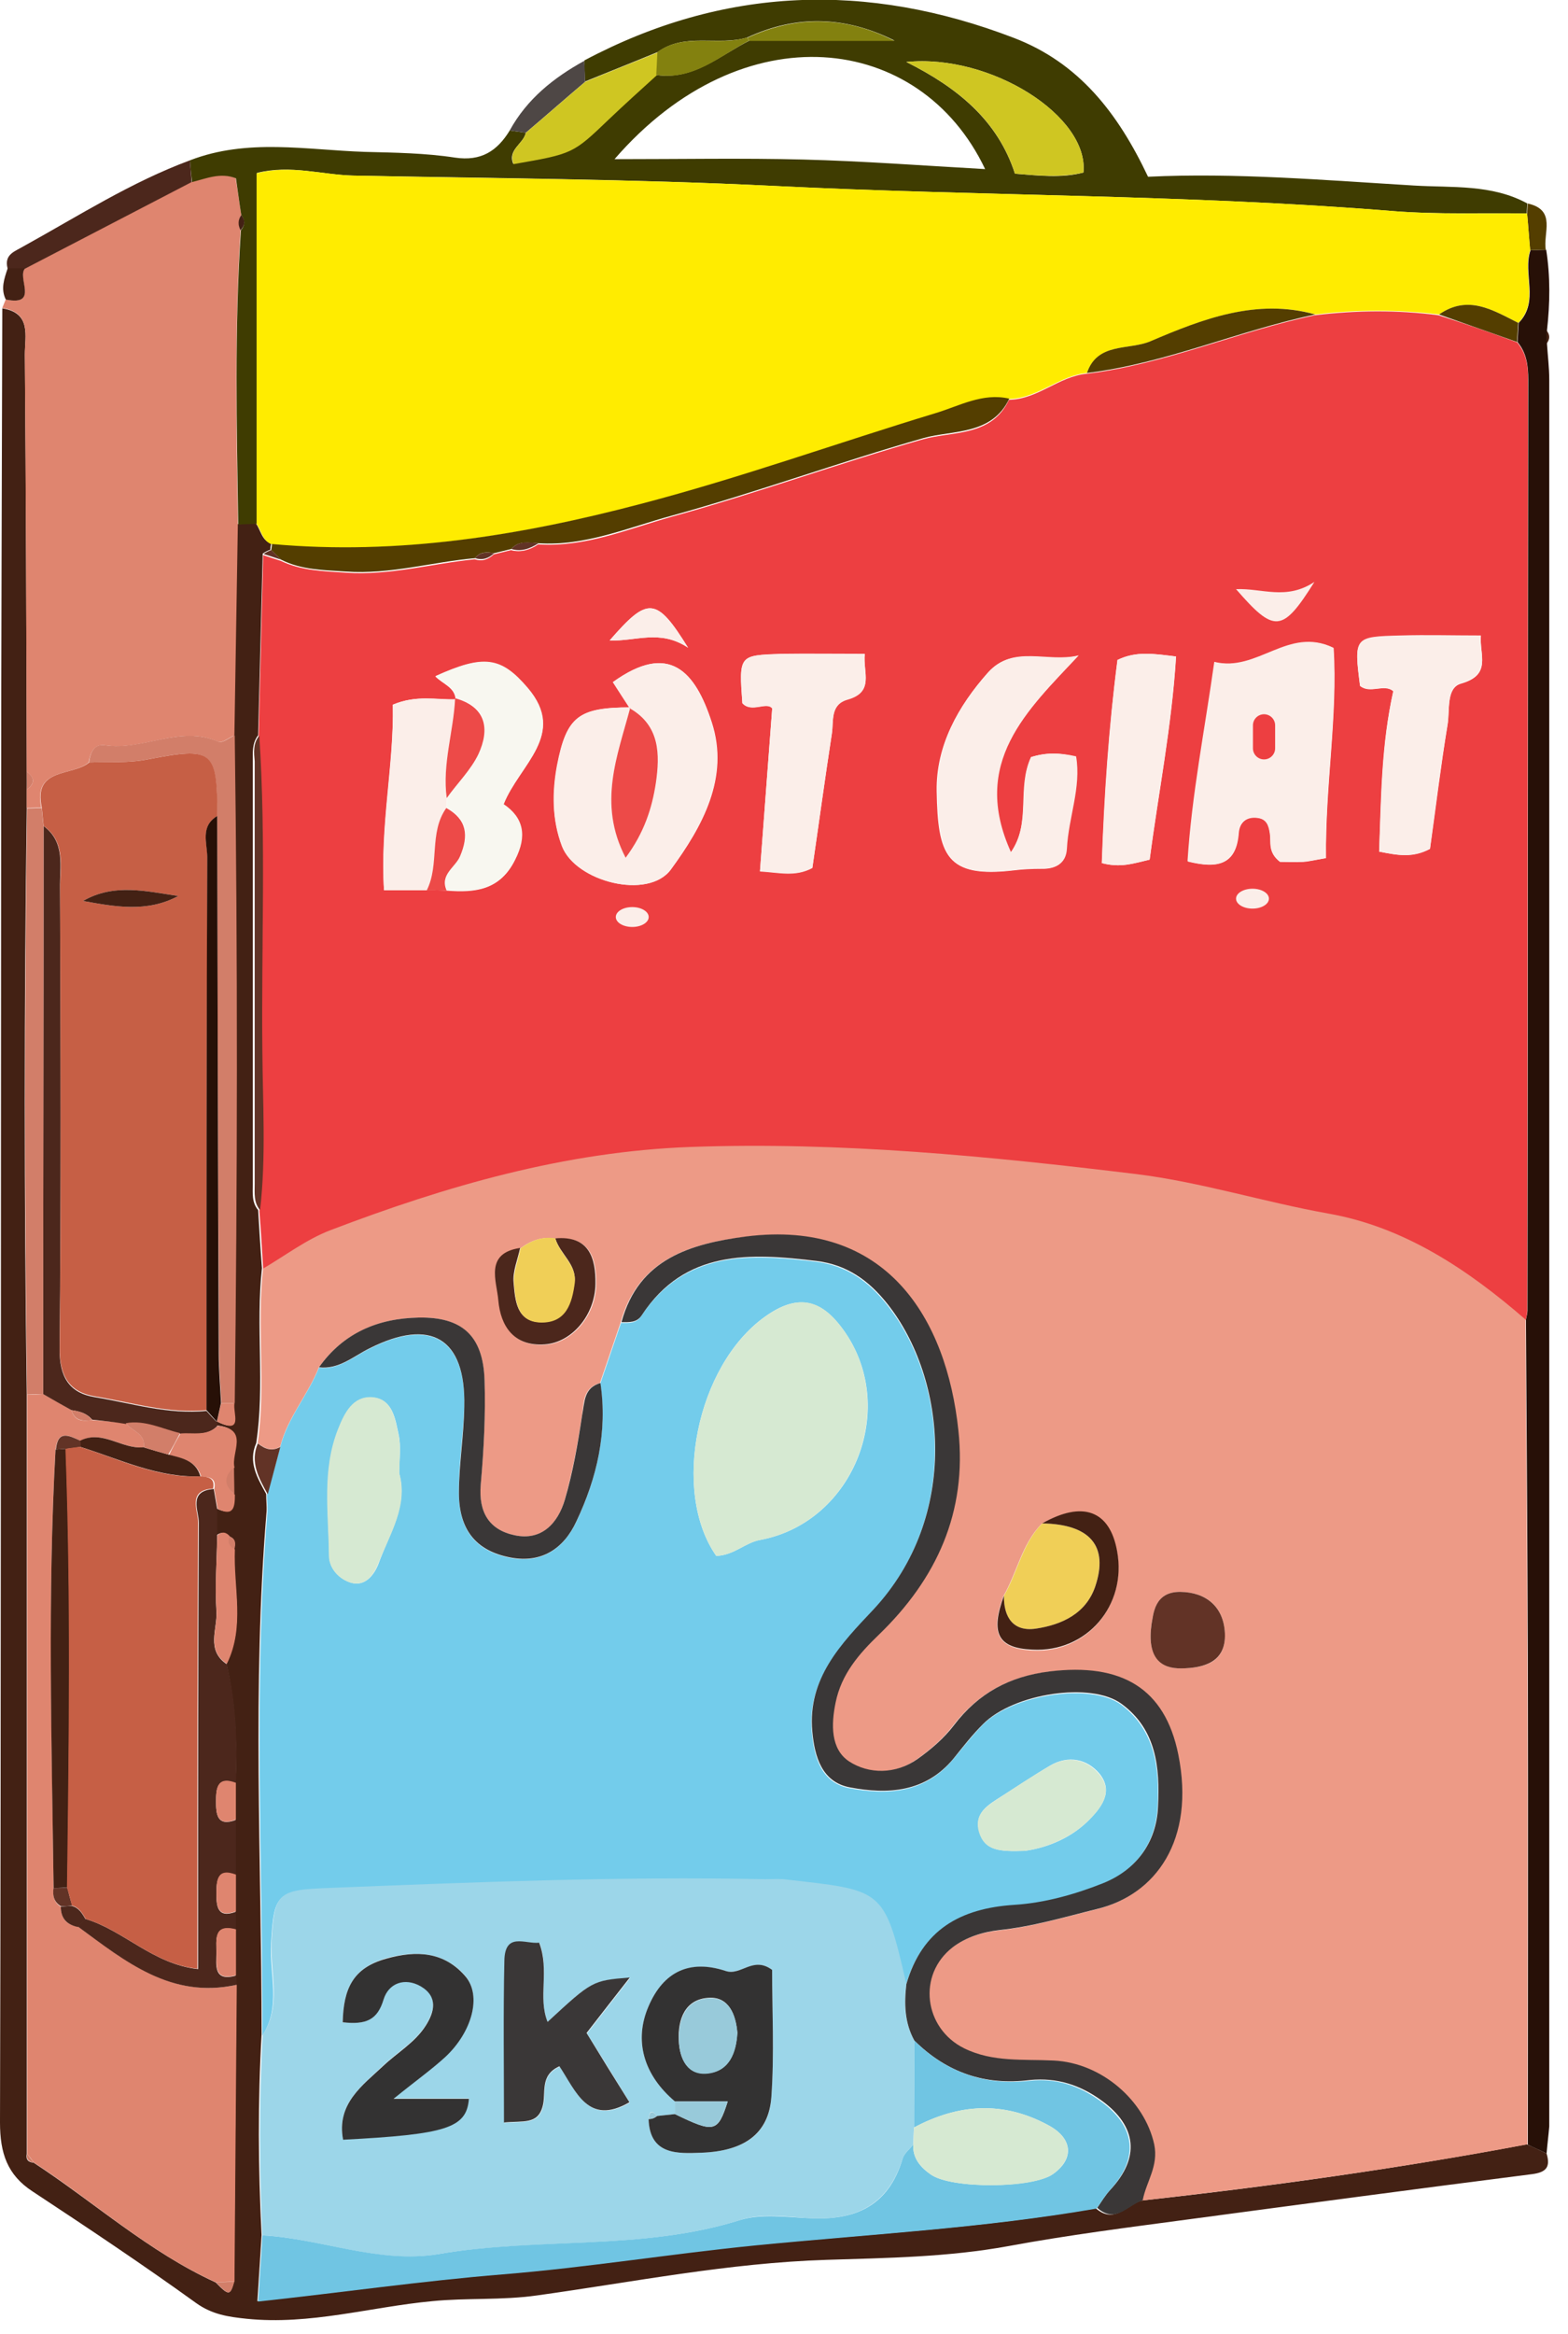 <svg width="41" height="61" viewBox="0 0 41 61" fill="none" xmlns="http://www.w3.org/2000/svg">
<g clip-path="url(#clip0)">
<path d="M40.44 56.29C40.54 56.63 40.45 56.78 40.06 56.83C37.07 57.21 34.08 57.61 31.09 58.01C29.52 58.22 27.94 58.42 26.37 58.71C24.79 59 23.19 59.02 21.61 59.07C19.05 59.15 16.56 59.65 14.04 60C13.12 60.13 12.21 60.06 11.3 60.15C9.69 60.3 8.11 60.78 6.45 60.61C5.97 60.56 5.55 60.5 5.13 60.2C3.73 59.19 2.29 58.23 0.85 57.28C0.19 56.85 0 56.28 0 55.48C0.03 44.06 0.02 32.63 0.03 21.2C0.03 16.82 0.05 12.44 0.06 8.06C0.83 8.18 0.65 8.79 0.65 9.27C0.68 12.91 0.69 16.54 0.7 20.18C0.7 20.34 0.7 20.49 0.7 20.65C0.7 20.81 0.7 20.97 0.7 21.13C0.63 26.24 0.63 31.34 0.7 36.45C0.7 43.07 0.7 49.69 0.7 56.3C0.67 56.45 0.74 56.52 0.88 56.53C2.47 57.57 3.89 58.86 5.64 59.66C5.98 60.01 6.02 60.01 6.12 59.64C6.14 57.05 6.16 54.47 6.18 51.88C6.17 51.8 6.17 51.71 6.16 51.63C6.16 51.23 6.16 50.83 6.16 50.43C6.16 50.27 6.16 50.11 6.16 49.96C6.16 49.64 6.16 49.32 6.16 49C6.16 48.52 6.16 48.04 6.16 47.56C6.16 47.24 6.16 46.92 6.16 46.6C6.2 45.55 6.16 44.51 5.92 43.49C6.4 42.52 6.1 41.5 6.12 40.5C6.15 40.36 6.17 40.22 5.99 40.16C5.89 40.05 5.78 40.04 5.66 40.13C5.66 39.9 5.66 39.66 5.66 39.43C6.09 39.64 6.11 39.36 6.11 39.06C6.11 38.82 6.11 38.59 6.1 38.35C6 37.97 6.51 37.34 5.66 37.26V37.15C6.36 37.5 6.05 36.92 6.11 36.67C6.19 30.85 6.19 25.03 6.11 19.21C6.14 17.37 6.17 15.54 6.2 13.7C6.36 13.69 6.53 13.69 6.69 13.68C6.82 13.86 6.84 14.12 7.09 14.21C7.08 14.26 7.07 14.31 7.07 14.37C7 14.39 6.93 14.43 6.87 14.47C6.83 16.05 6.79 17.64 6.75 19.22C6.59 19.42 6.61 19.67 6.61 19.9C6.61 23.58 6.61 27.26 6.61 30.95C6.61 31.19 6.58 31.43 6.75 31.63C6.78 32.14 6.81 32.64 6.85 33.15C6.68 34.67 6.93 36.2 6.7 37.72C6.48 38.22 6.73 38.63 6.96 39.05C6.96 39.21 6.98 39.37 6.97 39.52C6.59 44.07 6.84 48.63 6.84 53.18C6.74 54.93 6.75 56.67 6.84 58.42C6.81 58.95 6.77 59.49 6.73 60.15C8.95 59.91 11.03 59.61 13.12 59.44C15.34 59.26 17.54 58.89 19.76 58.68C22.73 58.39 25.71 58.24 28.65 57.72C29.13 58.14 29.46 57.65 29.84 57.52C33.22 57.15 36.58 56.68 39.92 56.05C40.11 56.13 40.27 56.21 40.44 56.29Z" fill="#432114"/>
<path d="M0.699 20.17C0.689 16.54 0.679 12.9 0.649 9.26C0.649 8.78 0.829 8.17 0.059 8.05C0.089 7.98 0.119 7.9 0.149 7.83C1.039 8.01 0.419 7.24 0.659 7.01C2.109 6.26 3.559 5.5 5.009 4.75C5.379 4.66 5.749 4.49 6.159 4.65C6.219 5 6.259 5.31 6.309 5.62C6.229 5.75 6.229 5.88 6.289 6.02C6.129 8.58 6.179 11.14 6.219 13.71C6.189 15.55 6.159 17.38 6.129 19.22C5.989 19.28 5.809 19.43 5.709 19.39C4.699 18.94 3.739 19.64 2.739 19.48C2.459 19.44 2.359 19.68 2.319 19.93C1.889 20.3 0.859 20.05 1.079 21.11C0.949 21.11 0.829 21.12 0.699 21.12C0.699 20.96 0.699 20.8 0.699 20.64C0.919 20.48 0.909 20.33 0.699 20.17Z" fill="#DF856F"/>
<path d="M6.309 5.62C6.259 5.31 6.219 5 6.169 4.66C5.759 4.5 5.389 4.67 5.019 4.76C4.999 4.57 4.979 4.38 4.969 4.19C6.469 3.61 8.019 3.92 9.539 3.97C10.319 3.99 11.119 4 11.899 4.12C12.579 4.22 12.999 3.95 13.329 3.41C13.469 3.43 13.609 3.45 13.749 3.47C13.689 3.76 13.269 3.91 13.419 4.28C14.969 4.01 14.969 4.01 15.909 3.11C16.319 2.72 16.739 2.34 17.159 1.96C18.139 2.1 18.819 1.45 19.599 1.06C20.859 1.06 22.119 1.06 23.389 1.06C22.089 0.41 20.809 0.39 19.539 0.98C18.779 1.21 17.909 0.84 17.199 1.36C16.569 1.62 15.939 1.87 15.299 2.13C15.289 1.95 15.279 1.76 15.279 1.58C18.929 -0.36 22.679 -0.48 26.509 0.99C28.209 1.64 29.229 2.95 30.019 4.62C32.299 4.51 34.639 4.71 36.979 4.85C37.969 4.91 39.009 4.81 39.939 5.32C39.929 5.41 39.929 5.49 39.919 5.58C38.759 5.56 37.599 5.61 36.449 5.52C31.049 5.08 25.629 5.13 20.219 4.86C16.559 4.68 12.889 4.66 9.229 4.59C8.419 4.57 7.599 4.3 6.719 4.52C6.719 7.58 6.719 10.64 6.719 13.69C6.559 13.7 6.389 13.7 6.229 13.71C6.189 11.15 6.129 8.58 6.299 6.02C6.409 5.89 6.409 5.76 6.309 5.62ZM16.069 4.16C17.829 4.16 19.419 4.13 20.999 4.17C22.569 4.21 24.149 4.33 25.759 4.42C24.059 0.84 19.419 0.29 16.069 4.16ZM23.699 1.62C25.039 2.29 26.089 3.15 26.539 4.54C27.169 4.59 27.759 4.66 28.329 4.51C28.479 3.04 25.909 1.4 23.699 1.62Z" fill="#3F3C01"/>
<path d="M40.44 56.29C40.28 56.21 40.11 56.14 39.95 56.06C39.95 51.89 39.96 47.72 39.95 43.55C39.94 40.53 39.92 37.52 39.9 34.5C39.91 34.42 39.94 34.34 39.94 34.26C39.95 26.15 39.95 18.04 39.96 9.93C39.96 9.56 39.92 9.23 39.68 8.94C39.69 8.77 39.7 8.6 39.71 8.44C40.26 7.88 39.81 7.15 40.02 6.54C40.16 6.54 40.29 6.53 40.43 6.53C40.54 7.23 40.53 7.93 40.45 8.64C40.45 8.75 40.45 8.87 40.45 8.98C40.47 9.3 40.51 9.61 40.51 9.93C40.51 25.15 40.51 40.36 40.51 55.58C40.49 55.82 40.46 56.05 40.44 56.29Z" fill="#271007"/>
<path d="M4.969 4.19C4.979 4.38 4.999 4.57 5.009 4.76C3.559 5.51 2.109 6.27 0.659 7.02C0.509 7.02 0.349 7.02 0.199 7.02C0.099 6.64 0.399 6.57 0.629 6.43C2.059 5.64 3.429 4.76 4.969 4.19Z" fill="#4C271C"/>
<path d="M15.278 1.59C15.288 1.77 15.298 1.96 15.298 2.14C14.778 2.58 14.268 3.03 13.748 3.47C13.608 3.45 13.468 3.43 13.328 3.41C13.778 2.59 14.478 2.03 15.278 1.59Z" fill="#4E4745"/>
<path d="M40.42 6.53C40.28 6.53 40.15 6.54 40.01 6.54C39.98 6.22 39.96 5.9 39.93 5.58C39.94 5.49 39.94 5.41 39.95 5.32C40.71 5.49 40.34 6.1 40.42 6.53Z" fill="#543E00"/>
<path d="M0.202 7.01C0.352 7.01 0.512 7.01 0.662 7.01C0.422 7.24 1.042 8.01 0.152 7.83C0.012 7.55 0.112 7.28 0.202 7.01Z" fill="#432114"/>
<path d="M40.441 8.98C40.441 8.87 40.441 8.75 40.441 8.64C40.531 8.75 40.531 8.87 40.441 8.98Z" fill="#432114"/>
<path d="M39.672 8.95C39.912 9.24 39.962 9.57 39.952 9.94C39.942 18.05 39.942 26.16 39.932 34.27C39.932 34.35 39.912 34.43 39.892 34.51C38.382 33.2 36.722 32.09 34.732 31.74C33.052 31.44 31.412 30.92 29.722 30.71C25.852 30.23 21.972 29.85 18.062 30C14.772 30.12 11.672 31.03 8.632 32.18C8.012 32.42 7.462 32.84 6.882 33.18C6.852 32.67 6.822 32.17 6.782 31.66C6.942 30.27 6.862 28.88 6.842 27.49C6.822 24.75 6.952 22 6.762 19.26C6.802 17.68 6.842 16.09 6.882 14.51C7.032 14.56 7.182 14.61 7.342 14.66C7.882 14.92 8.462 14.93 9.042 14.97C10.192 15.05 11.282 14.73 12.412 14.62C12.602 14.68 12.762 14.63 12.912 14.49C13.062 14.45 13.212 14.42 13.362 14.38C13.622 14.45 13.862 14.37 14.072 14.23C15.302 14.31 16.412 13.83 17.552 13.51C19.772 12.9 21.932 12.11 24.142 11.48C24.892 11.27 25.932 11.42 26.382 10.45C27.132 10.44 27.682 9.84 28.412 9.77C30.472 9.52 32.372 8.66 34.382 8.24C35.462 8.11 36.542 8.1 37.612 8.24C38.312 8.46 38.992 8.7 39.672 8.95ZM11.162 23.27C11.332 23.27 11.512 23.27 11.682 23.28C12.422 23.34 13.072 23.27 13.462 22.48C13.772 21.85 13.682 21.38 13.162 21.03C13.582 19.98 14.832 19.21 13.792 17.99C13.092 17.17 12.642 17.11 11.382 17.68C11.572 17.88 11.892 17.96 11.912 18.28C11.402 18.3 10.882 18.16 10.272 18.42C10.302 19.99 9.932 21.58 10.042 23.27C10.462 23.27 10.812 23.27 11.162 23.27ZM16.492 18.49C15.132 18.49 14.812 18.72 14.572 20.01C14.442 20.71 14.432 21.43 14.702 22.12C15.062 23.05 16.952 23.53 17.542 22.73C18.362 21.61 19.082 20.33 18.612 18.88C18.182 17.55 17.502 16.77 16.032 17.83C16.182 18.06 16.332 18.29 16.472 18.51L16.492 18.49ZM34.672 22.43C34.652 20.52 34.982 18.72 34.872 16.94C33.702 16.38 32.892 17.59 31.762 17.31C31.512 19.09 31.172 20.78 31.062 22.52C31.862 22.72 32.332 22.59 32.392 21.77C32.412 21.51 32.582 21.34 32.882 21.38C33.122 21.41 33.182 21.58 33.212 21.79C33.242 22.01 33.152 22.28 33.472 22.53C33.612 22.53 33.852 22.54 34.082 22.53C34.222 22.52 34.382 22.48 34.672 22.43ZM26.962 19.79C26.592 20.61 26.982 21.5 26.422 22.29C25.352 19.94 26.842 18.58 28.192 17.14C27.392 17.34 26.492 16.85 25.832 17.58C25.052 18.46 24.472 19.49 24.492 20.68C24.522 22.35 24.732 22.96 26.512 22.75C26.752 22.72 26.992 22.71 27.222 22.71C27.592 22.72 27.862 22.58 27.882 22.19C27.922 21.38 28.262 20.59 28.122 19.78C27.692 19.67 27.342 19.67 26.962 19.79ZM19.412 18.38C19.642 18.64 20.042 18.33 20.192 18.51C20.082 19.96 19.982 21.33 19.872 22.77C20.382 22.8 20.792 22.92 21.242 22.68C21.412 21.52 21.572 20.34 21.752 19.17C21.802 18.84 21.702 18.41 22.162 18.28C22.872 18.08 22.562 17.58 22.612 17.09C21.822 17.09 21.112 17.08 20.412 17.09C19.322 17.13 19.322 17.14 19.412 18.38ZM36.062 22.26C36.562 22.36 36.942 22.43 37.392 22.19C37.542 21.13 37.672 20.03 37.852 18.94C37.912 18.57 37.812 17.98 38.202 17.87C39.012 17.64 38.682 17.14 38.722 16.63C37.972 16.63 37.302 16.62 36.632 16.63C35.402 16.66 35.402 16.67 35.562 17.93C35.832 18.15 36.192 17.86 36.432 18.07C36.122 19.44 36.112 20.81 36.062 22.26ZM30.062 22.47C30.292 20.72 30.642 18.97 30.752 17.16C30.172 17.09 29.712 17.01 29.222 17.25C28.992 19.02 28.882 20.8 28.812 22.56C29.302 22.69 29.632 22.57 30.062 22.47ZM15.942 16.74C16.622 16.77 17.252 16.44 17.992 16.93C17.162 15.59 16.942 15.59 15.942 16.74Z" fill="#ED3F41"/>
<path d="M6.878 33.16C7.458 32.82 8.008 32.4 8.628 32.16C11.668 31 14.768 30.1 18.058 29.98C21.968 29.84 25.848 30.22 29.718 30.69C31.408 30.9 33.048 31.42 34.728 31.72C36.718 32.07 38.378 33.18 39.888 34.49C39.908 37.51 39.928 40.52 39.938 43.54C39.948 47.71 39.938 51.88 39.938 56.05C36.598 56.68 33.238 57.14 29.858 57.52C29.958 57.03 30.288 56.63 30.158 56.06C29.908 54.92 28.778 53.93 27.528 53.87C26.738 53.83 25.928 53.92 25.188 53.55C24.138 53.03 23.958 51.62 24.888 50.91C25.228 50.65 25.668 50.51 26.108 50.46C26.978 50.37 27.808 50.12 28.658 49.91C30.198 49.54 31.238 48.1 30.788 45.87C30.448 44.14 29.308 43.47 27.418 43.7C26.358 43.83 25.558 44.28 24.918 45.11C24.658 45.45 24.318 45.74 23.968 45.99C23.398 46.39 22.698 46.4 22.178 46.05C21.698 45.73 21.718 45.08 21.828 44.51C21.978 43.77 22.438 43.24 22.958 42.74C24.468 41.28 25.268 39.55 25.038 37.4C24.718 34.47 23.148 31.87 19.488 32.33C18.038 32.51 16.688 32.91 16.228 34.57C16.048 35.1 15.868 35.62 15.688 36.15C15.248 36.28 15.268 36.64 15.218 37C15.108 37.74 14.968 38.48 14.768 39.2C14.588 39.82 14.168 40.28 13.458 40.13C12.788 39.99 12.508 39.53 12.568 38.81C12.648 37.9 12.698 36.98 12.668 36.07C12.628 34.91 12.068 34.42 10.948 34.44C9.878 34.46 8.978 34.85 8.338 35.74C8.058 36.46 7.518 37.05 7.328 37.81C7.108 37.95 6.918 37.86 6.738 37.72C6.958 36.21 6.708 34.68 6.878 33.16ZM13.608 32.63C12.678 32.77 12.998 33.5 13.048 34C13.108 34.67 13.448 35.21 14.268 35.15C14.958 35.1 15.578 34.39 15.588 33.57C15.598 32.9 15.428 32.3 14.538 32.38C14.178 32.31 13.878 32.43 13.608 32.63ZM27.238 39.83C26.718 40.36 26.598 41.1 26.238 41.72C25.878 42.69 26.088 43.09 26.988 43.14C28.398 43.22 29.458 41.99 29.208 40.57C29.008 39.49 28.298 39.23 27.238 39.83ZM30.108 42.46C29.988 43.33 30.348 43.62 30.898 43.61C31.468 43.6 32.058 43.47 32.028 42.7C31.998 41.99 31.538 41.62 30.868 41.61C30.168 41.6 30.158 42.21 30.108 42.46Z" fill="#ED9A86"/>
<path d="M7.329 37.82C7.519 37.06 8.059 36.46 8.339 35.75C8.859 35.81 9.229 35.47 9.649 35.26C11.268 34.44 12.178 34.99 12.139 36.77C12.118 37.52 11.989 38.27 11.998 39.03C11.998 40.01 12.459 40.55 13.338 40.72C14.168 40.88 14.739 40.48 15.069 39.78C15.608 38.64 15.889 37.43 15.698 36.16C15.879 35.63 16.058 35.11 16.238 34.58C16.439 34.58 16.639 34.6 16.768 34.4C17.909 32.68 19.599 32.77 21.338 32.98C22.139 33.08 22.709 33.49 23.198 34.11C24.738 36.05 25.108 39.65 22.819 42.1C21.988 42.99 21.099 43.9 21.229 45.28C21.288 45.94 21.479 46.6 22.209 46.74C23.209 46.93 24.189 46.87 24.919 45.99C25.169 45.69 25.419 45.37 25.689 45.09C26.488 44.28 28.538 43.98 29.319 44.56C30.218 45.24 30.319 46.23 30.268 47.24C30.218 48.2 29.678 48.9 28.819 49.25C28.088 49.54 27.299 49.76 26.518 49.81C25.088 49.9 24.099 50.47 23.689 51.88C23.099 49.34 23.069 49.43 20.479 49.14C20.319 49.12 20.159 49.14 19.998 49.14C16.178 49.06 12.368 49.22 8.559 49.37C7.249 49.42 7.159 49.5 7.089 50.79C7.039 51.6 7.359 52.45 6.859 53.21C6.869 48.66 6.619 44.1 6.989 39.55C6.999 39.39 6.979 39.23 6.979 39.08C7.109 38.64 7.219 38.23 7.329 37.82ZM18.729 40.67C19.209 40.65 19.479 40.32 19.889 40.25C22.358 39.78 23.518 36.74 22.029 34.73C21.439 33.93 20.819 33.83 19.998 34.42C18.209 35.7 17.549 38.99 18.729 40.67ZM10.438 38.51C10.438 38.15 10.489 37.82 10.428 37.52C10.338 37.11 10.278 36.57 9.739 36.53C9.239 36.49 9.019 36.93 8.849 37.36C8.419 38.44 8.599 39.56 8.609 40.67C8.609 41.01 8.879 41.28 9.179 41.37C9.549 41.48 9.789 41.16 9.899 40.87C10.178 40.1 10.668 39.37 10.438 38.51ZM26.788 48.38C27.259 48.32 27.928 48.11 28.448 47.6C28.779 47.27 29.139 46.84 28.748 46.36C28.428 45.98 27.939 45.87 27.459 46.15C26.988 46.43 26.529 46.74 26.069 47.03C25.759 47.23 25.479 47.44 25.608 47.88C25.748 48.38 26.139 48.4 26.788 48.38Z" fill="#73CCEB"/>
<path d="M28.421 9.75C27.691 9.82 27.141 10.41 26.391 10.43C25.691 10.27 25.081 10.62 24.461 10.81C21.891 11.59 19.361 12.5 16.761 13.18C13.611 14 10.401 14.53 7.111 14.23C6.861 14.14 6.841 13.88 6.711 13.7C6.711 10.65 6.711 7.59 6.711 4.53C7.601 4.3 8.421 4.57 9.241 4.59C12.901 4.67 16.571 4.68 20.231 4.86C25.641 5.13 31.061 5.08 36.461 5.52C37.611 5.61 38.771 5.57 39.931 5.58C39.961 5.9 39.981 6.22 40.011 6.54C39.801 7.16 40.251 7.88 39.701 8.44C39.041 8.11 38.391 7.69 37.631 8.22C36.551 8.09 35.471 8.09 34.401 8.22C32.861 7.79 31.451 8.34 30.091 8.92C29.521 9.16 28.701 8.94 28.421 9.75Z" fill="#FFEC00"/>
<path d="M6.869 53.19C7.369 52.43 7.059 51.57 7.099 50.77C7.169 49.48 7.259 49.4 8.569 49.35C12.379 49.2 16.189 49.04 20.009 49.12C20.169 49.12 20.329 49.11 20.489 49.12C23.079 49.42 23.119 49.32 23.699 51.86C23.629 52.37 23.649 52.87 23.909 53.34C23.909 54.1 23.899 54.85 23.899 55.61C23.889 55.76 23.889 55.91 23.879 56.06C23.779 56.18 23.639 56.29 23.599 56.43C23.219 57.66 22.349 58.05 21.139 57.98C20.539 57.94 19.899 57.85 19.349 58.03C16.769 58.84 14.069 58.48 11.459 58.92C9.889 59.19 8.409 58.51 6.859 58.43C6.779 56.69 6.769 54.94 6.869 53.19ZM17.649 55.26C17.489 55.28 17.339 55.29 17.179 55.31C17.029 55.12 16.979 55.2 16.959 55.39C16.989 56.34 17.729 56.29 18.329 56.27C19.489 56.23 20.109 55.76 20.169 54.82C20.249 53.69 20.189 52.54 20.189 51.49C19.689 51.12 19.379 51.65 18.979 51.52C18.039 51.22 17.349 51.53 16.959 52.44C16.569 53.35 16.829 54.24 17.649 54.93C17.649 55.04 17.649 55.15 17.649 55.26ZM8.959 52.86C9.559 52.93 9.869 52.8 10.029 52.25C10.149 51.83 10.569 51.67 10.999 51.91C11.459 52.17 11.359 52.57 11.129 52.94C10.849 53.38 10.389 53.64 10.019 53.99C9.479 54.51 8.789 54.99 8.969 55.92C11.649 55.78 12.189 55.62 12.259 54.85C11.689 54.85 11.119 54.85 10.289 54.85C10.869 54.39 11.279 54.1 11.639 53.76C12.339 53.11 12.609 52.16 12.159 51.64C11.609 51.02 10.899 50.97 10.089 51.19C9.229 51.44 8.979 51.98 8.959 52.86ZM14.319 52.85C14.059 52.2 14.379 51.51 14.109 50.79C13.749 50.83 13.209 50.5 13.199 51.27C13.179 52.65 13.189 54.03 13.189 55.49C13.679 55.44 14.069 55.55 14.199 55.07C14.299 54.72 14.099 54.26 14.639 54.02C15.059 54.67 15.389 55.59 16.469 54.96C16.079 54.33 15.709 53.73 15.349 53.15C15.729 52.66 16.079 52.21 16.479 51.7C15.489 51.77 15.489 51.77 14.319 52.85Z" fill="#9CD6E9"/>
<path d="M5.651 59.66C3.901 58.87 2.481 57.57 0.891 56.53C0.831 56.45 0.771 56.37 0.711 56.3C0.711 49.68 0.711 43.06 0.711 36.45C0.851 36.45 0.991 36.45 1.131 36.44C1.381 36.58 1.631 36.72 1.871 36.86C1.951 37.16 2.171 37.15 2.411 37.12C2.711 37.14 3.001 37.17 3.291 37.2C3.451 37.41 3.811 37.47 3.761 37.83C3.191 37.89 2.691 37.36 2.101 37.66C1.811 37.52 1.511 37.36 1.451 37.89C1.241 41.71 1.361 45.53 1.401 49.35C1.371 49.55 1.411 49.73 1.591 49.84C1.591 50.14 1.741 50.32 2.041 50.36C3.281 51.26 4.481 52.26 6.191 51.88C6.171 54.47 6.151 57.05 6.131 59.64C5.971 59.64 5.811 59.65 5.651 59.66Z" fill="#DF856F"/>
<path d="M23.91 53.34C23.65 52.87 23.64 52.37 23.7 51.86C24.11 50.45 25.1 49.88 26.53 49.79C27.31 49.74 28.1 49.52 28.83 49.23C29.69 48.89 30.24 48.18 30.28 47.22C30.33 46.21 30.24 45.21 29.33 44.54C28.54 43.95 26.5 44.26 25.7 45.07C25.42 45.35 25.18 45.66 24.93 45.97C24.2 46.85 23.22 46.91 22.22 46.72C21.49 46.58 21.3 45.92 21.24 45.26C21.11 43.87 22 42.96 22.83 42.08C25.11 39.64 24.75 36.04 23.21 34.09C22.72 33.47 22.15 33.06 21.35 32.96C19.61 32.75 17.91 32.66 16.78 34.38C16.65 34.58 16.45 34.56 16.25 34.56C16.7 32.9 18.06 32.51 19.51 32.32C23.18 31.86 24.75 34.46 25.06 37.39C25.29 39.53 24.49 41.27 22.98 42.73C22.46 43.23 22 43.76 21.85 44.5C21.73 45.08 21.72 45.72 22.2 46.04C22.72 46.38 23.42 46.38 23.99 45.98C24.34 45.73 24.68 45.44 24.94 45.1C25.58 44.26 26.39 43.82 27.44 43.69C29.33 43.46 30.46 44.13 30.81 45.86C31.26 48.1 30.22 49.53 28.68 49.9C27.83 50.11 27 50.36 26.13 50.45C25.69 50.5 25.25 50.64 24.91 50.9C23.98 51.62 24.16 53.02 25.21 53.54C25.96 53.91 26.76 53.82 27.55 53.86C28.81 53.92 29.93 54.91 30.18 56.05C30.3 56.62 29.97 57.03 29.88 57.51C29.49 57.64 29.17 58.14 28.69 57.71C28.8 57.55 28.9 57.38 29.04 57.23C29.81 56.4 29.73 55.58 28.81 54.91C28.25 54.5 27.64 54.3 26.93 54.37C25.75 54.52 24.75 54.17 23.91 53.34Z" fill="#3A3737"/>
<path d="M23.91 53.34C24.74 54.17 25.75 54.52 26.91 54.39C27.62 54.31 28.23 54.52 28.79 54.93C29.71 55.6 29.78 56.42 29.02 57.25C28.89 57.39 28.79 57.57 28.67 57.73C25.73 58.24 22.75 58.4 19.78 58.69C17.56 58.91 15.36 59.27 13.14 59.45C11.05 59.62 8.97 59.92 6.75 60.16C6.79 59.5 6.83 58.97 6.86 58.43C8.4 58.51 9.89 59.18 11.46 58.92C14.07 58.47 16.77 58.84 19.35 58.03C19.9 57.86 20.54 57.95 21.14 57.98C22.35 58.05 23.23 57.67 23.6 56.43C23.64 56.29 23.78 56.18 23.88 56.06C23.86 56.42 24.08 56.66 24.34 56.84C24.88 57.22 27 57.2 27.53 56.83C28.1 56.43 28.05 55.89 27.41 55.55C26.23 54.91 25.06 54.99 23.9 55.61C23.9 54.86 23.91 54.1 23.91 53.34Z" fill="#70C5E3"/>
<path d="M7.11 14.22C10.4 14.52 13.61 14 16.76 13.17C19.36 12.49 21.89 11.58 24.46 10.8C25.09 10.61 25.69 10.26 26.39 10.42C25.94 11.38 24.9 11.24 24.15 11.45C21.94 12.08 19.78 12.87 17.56 13.48C16.42 13.79 15.3 14.28 14.08 14.2C13.83 14.19 13.57 14.12 13.37 14.35C13.22 14.39 13.07 14.42 12.92 14.46C12.74 14.43 12.56 14.41 12.42 14.59C11.3 14.69 10.2 15.02 9.05 14.94C8.46 14.9 7.89 14.9 7.35 14.63C7.26 14.55 7.18 14.46 7.09 14.38C7.1 14.33 7.11 14.27 7.11 14.22Z" fill="#543E00"/>
<path d="M6.189 51.88C4.479 52.26 3.279 51.27 2.039 50.36C2.109 50.29 2.169 50.23 2.239 50.16C3.239 50.46 3.999 51.34 5.179 51.47C5.179 51.03 5.179 50.67 5.179 50.32C5.179 46.81 5.179 43.3 5.199 39.8C5.199 39.49 4.909 38.97 5.589 38.92C5.619 39.09 5.649 39.27 5.679 39.44C5.679 39.67 5.679 39.91 5.679 40.14C5.669 40.8 5.619 41.47 5.659 42.12C5.689 42.58 5.379 43.13 5.929 43.5C6.179 44.52 6.209 45.56 6.169 46.61C5.669 46.42 5.649 46.77 5.649 47.09C5.649 47.41 5.669 47.76 6.169 47.57C6.169 48.05 6.169 48.53 6.169 49.01C5.679 48.83 5.659 49.18 5.659 49.49C5.659 49.8 5.669 50.16 6.169 49.97C6.169 50.13 6.169 50.29 6.169 50.44C5.579 50.28 5.659 50.72 5.659 51.04C5.659 51.35 5.569 51.81 6.169 51.64C6.179 51.71 6.189 51.8 6.189 51.88Z" fill="#4C271C"/>
<path d="M2.328 19.93C2.358 19.68 2.458 19.43 2.748 19.48C3.738 19.63 4.708 18.94 5.718 19.39C5.818 19.43 5.998 19.28 6.138 19.22C6.218 25.04 6.208 30.86 6.138 36.68C6.018 36.68 5.908 36.68 5.788 36.68C5.768 36.25 5.728 35.81 5.728 35.38C5.698 30.7 5.688 26.01 5.678 21.33C5.678 19.6 5.558 19.52 3.858 19.85C3.358 19.95 2.838 19.91 2.328 19.93Z" fill="#D27E69"/>
<path d="M1.869 36.86C1.619 36.72 1.369 36.58 1.129 36.44C1.129 31.49 1.139 26.54 1.139 21.59C1.719 22.02 1.559 22.65 1.569 23.22C1.589 27.23 1.599 31.24 1.559 35.25C1.549 35.99 1.809 36.41 2.479 36.52C3.449 36.68 4.399 36.98 5.399 36.88C5.489 36.98 5.579 37.08 5.669 37.17H5.679V37.28C5.399 37.56 5.039 37.45 4.709 37.48C4.239 37.37 3.799 37.13 3.289 37.22C2.999 37.17 2.709 37.14 2.409 37.11C2.269 36.94 2.079 36.89 1.869 36.86Z" fill="#4C271C"/>
<path d="M1.139 21.59C1.139 26.54 1.129 31.49 1.129 36.44C0.989 36.44 0.849 36.44 0.709 36.45C0.639 31.34 0.639 26.24 0.709 21.13C0.839 21.13 0.959 21.12 1.089 21.12C1.109 21.27 1.119 21.43 1.139 21.59Z" fill="#D27E69"/>
<path d="M6.78 19.23C6.96 21.97 6.83 24.72 6.86 27.46C6.87 28.85 6.96 30.24 6.8 31.63C6.63 31.43 6.66 31.19 6.66 30.95C6.66 27.27 6.66 23.59 6.66 19.9C6.64 19.68 6.61 19.43 6.78 19.23Z" fill="#623326"/>
<path d="M4.722 37.47C5.052 37.44 5.412 37.55 5.692 37.27C6.532 37.35 6.032 37.98 6.132 38.36C5.862 38.6 5.862 38.83 6.142 39.07C6.142 39.37 6.122 39.66 5.692 39.44C5.662 39.27 5.632 39.09 5.602 38.92C5.662 38.63 5.472 38.6 5.262 38.6C5.132 38.18 4.762 38.12 4.422 38.03C4.512 37.84 4.612 37.65 4.722 37.47Z" fill="#DF856F"/>
<path d="M5.932 43.49C5.382 43.13 5.692 42.57 5.662 42.11C5.612 41.45 5.672 40.79 5.682 40.13C5.802 40.03 5.912 40.04 6.012 40.16C5.952 40.31 6.012 40.42 6.142 40.5C6.102 41.5 6.412 42.52 5.932 43.49Z" fill="#DF856F"/>
<path d="M7.331 37.82C7.221 38.23 7.111 38.65 7.001 39.06C6.771 38.64 6.531 38.23 6.741 37.73C6.921 37.87 7.101 37.95 7.331 37.82Z" fill="#623326"/>
<path d="M6.171 51.63C5.571 51.8 5.671 51.34 5.661 51.03C5.661 50.71 5.571 50.27 6.171 50.43C6.171 50.83 6.171 51.23 6.171 51.63Z" fill="#DF856F"/>
<path d="M6.168 47.56C5.668 47.76 5.648 47.4 5.648 47.08C5.648 46.76 5.668 46.41 6.168 46.6C6.168 46.92 6.168 47.24 6.168 47.56Z" fill="#DF856F"/>
<path d="M6.17 49.96C5.67 50.15 5.66 49.79 5.66 49.48C5.66 49.16 5.67 48.81 6.17 49C6.17 49.32 6.17 49.64 6.17 49.96Z" fill="#DF856F"/>
<path d="M5.782 36.68C5.902 36.68 6.012 36.68 6.132 36.68C6.082 36.93 6.382 37.51 5.682 37.16H5.672C5.712 37 5.742 36.84 5.782 36.68Z" fill="#DF856F"/>
<path d="M6.129 39.06C5.849 38.83 5.849 38.59 6.119 38.35C6.119 38.59 6.129 38.83 6.129 39.06Z" fill="#D27E69"/>
<path d="M7.091 14.38C7.181 14.46 7.261 14.55 7.351 14.63C7.201 14.58 7.051 14.53 6.891 14.48C6.951 14.44 7.021 14.4 7.091 14.38Z" fill="#623326"/>
<path d="M0.699 20.17C0.909 20.32 0.919 20.48 0.699 20.64C0.709 20.49 0.699 20.33 0.699 20.17Z" fill="#D27E69"/>
<path d="M5.648 59.66C5.808 59.65 5.968 59.65 6.128 59.64C6.018 60.01 5.988 60.01 5.648 59.66Z" fill="#D27E69"/>
<path d="M0.71 56.3C0.77 56.38 0.83 56.46 0.89 56.53C0.75 56.51 0.68 56.44 0.71 56.3Z" fill="#D27E69"/>
<path d="M6.13 40.5C6 40.42 5.94 40.32 6 40.16C6.18 40.23 6.16 40.36 6.13 40.5Z" fill="#D27E69"/>
<path d="M1.142 21.59C1.122 21.43 1.112 21.27 1.092 21.11C0.862 20.05 1.892 20.3 2.332 19.93C2.842 19.91 3.362 19.95 3.862 19.85C5.572 19.52 5.682 19.6 5.682 21.33C5.232 21.6 5.422 22.04 5.422 22.41C5.402 27.23 5.402 32.05 5.402 36.86C4.402 36.96 3.452 36.66 2.482 36.5C1.812 36.39 1.552 35.97 1.562 35.23C1.602 31.22 1.582 27.21 1.572 23.2C1.572 22.65 1.722 22.01 1.142 21.59ZM4.662 23.42C3.832 23.3 2.982 23.08 2.172 23.55C3.002 23.7 3.842 23.86 4.662 23.42Z" fill="#C65F45"/>
<path d="M6.309 5.62C6.419 5.76 6.409 5.89 6.289 6.02C6.219 5.88 6.219 5.75 6.309 5.62Z" fill="#432114"/>
<path d="M23.699 1.62C25.909 1.4 28.479 3.04 28.329 4.51C27.749 4.65 27.159 4.59 26.539 4.54C26.089 3.14 25.039 2.29 23.699 1.62Z" fill="#CFC622"/>
<path d="M13.751 3.47C14.271 3.03 14.781 2.58 15.301 2.14C15.931 1.88 16.561 1.63 17.201 1.37C17.191 1.57 17.181 1.77 17.171 1.97C16.751 2.35 16.331 2.73 15.921 3.12C14.981 4.02 14.981 4.02 13.431 4.29C13.271 3.9 13.691 3.76 13.751 3.47Z" fill="#CFC622"/>
<path d="M19.539 0.99C20.809 0.4 22.099 0.41 23.389 1.07C22.129 1.07 20.869 1.07 19.599 1.07L19.539 0.99Z" fill="#83810F"/>
<path d="M17.16 1.96C17.17 1.76 17.18 1.56 17.19 1.36C17.91 0.84 18.77 1.22 19.53 0.98L19.59 1.06C18.82 1.46 18.14 2.11 17.16 1.96Z" fill="#83810F"/>
<path d="M37.629 8.22C38.389 7.69 39.039 8.11 39.699 8.44C39.689 8.61 39.679 8.78 39.669 8.94C38.989 8.7 38.309 8.46 37.629 8.22Z" fill="#543E00"/>
<path d="M34.671 22.43C34.381 22.48 34.231 22.51 34.071 22.52C33.841 22.53 33.601 22.52 33.461 22.52C33.141 22.27 33.241 22.01 33.201 21.78C33.171 21.57 33.111 21.4 32.871 21.37C32.571 21.33 32.401 21.5 32.381 21.76C32.321 22.59 31.861 22.72 31.051 22.51C31.161 20.77 31.501 19.08 31.751 17.3C32.881 17.58 33.681 16.36 34.861 16.93C34.981 18.72 34.641 20.52 34.671 22.43Z" fill="#FBEEE9"/>
<path d="M16.462 18.51C16.312 18.28 16.162 18.05 16.022 17.83C17.492 16.77 18.172 17.54 18.602 18.88C19.072 20.34 18.352 21.61 17.532 22.73C16.942 23.53 15.052 23.05 14.692 22.12C14.432 21.43 14.432 20.71 14.562 20.01C14.812 18.72 15.132 18.5 16.482 18.49C16.142 19.74 15.622 20.99 16.362 22.41C16.852 21.76 17.052 21.12 17.152 20.46C17.272 19.72 17.272 18.96 16.462 18.51Z" fill="#FBEEE9"/>
<path d="M26.958 19.79C27.348 19.67 27.698 19.67 28.138 19.77C28.278 20.58 27.938 21.37 27.898 22.18C27.878 22.57 27.608 22.71 27.238 22.7C26.998 22.69 26.758 22.71 26.528 22.74C24.748 22.96 24.538 22.35 24.508 20.67C24.488 19.48 25.058 18.45 25.848 17.57C26.498 16.84 27.398 17.33 28.208 17.13C26.858 18.57 25.368 19.93 26.438 22.28C26.968 21.5 26.578 20.61 26.958 19.79Z" fill="#FBEEE9"/>
<path d="M19.411 18.38C19.321 17.13 19.321 17.12 20.411 17.1C21.121 17.08 21.821 17.1 22.611 17.1C22.561 17.59 22.871 18.09 22.161 18.29C21.701 18.42 21.801 18.86 21.751 19.18C21.571 20.35 21.411 21.53 21.241 22.69C20.791 22.93 20.381 22.81 19.871 22.78C19.981 21.33 20.081 19.97 20.191 18.52C20.041 18.33 19.651 18.65 19.411 18.38Z" fill="#FBEEE9"/>
<path d="M36.062 22.26C36.122 20.81 36.132 19.43 36.432 18.06C36.202 17.86 35.832 18.14 35.562 17.92C35.402 16.65 35.402 16.64 36.632 16.61C37.302 16.59 37.972 16.61 38.722 16.61C38.682 17.12 39.012 17.62 38.202 17.85C37.812 17.96 37.912 18.55 37.852 18.92C37.672 20.01 37.532 21.11 37.392 22.17C36.942 22.43 36.562 22.36 36.062 22.26Z" fill="#FBEEE9"/>
<path d="M11.921 18.27C11.901 17.95 11.581 17.87 11.391 17.67C12.651 17.1 13.101 17.16 13.801 17.98C14.841 19.2 13.581 19.98 13.171 21.02C13.691 21.37 13.791 21.85 13.471 22.47C13.081 23.26 12.431 23.33 11.691 23.27C11.501 22.86 11.911 22.66 12.041 22.37C12.271 21.83 12.221 21.41 11.681 21.11C11.681 21.02 11.691 20.94 11.691 20.85C11.971 20.47 12.321 20.12 12.521 19.7C12.831 19.05 12.731 18.47 11.911 18.24L11.921 18.27Z" fill="#F8F7F0"/>
<path d="M30.059 22.47C29.639 22.57 29.299 22.69 28.809 22.56C28.869 20.8 28.989 19.02 29.219 17.25C29.719 17.01 30.179 17.09 30.749 17.16C30.639 18.96 30.289 20.72 30.059 22.47Z" fill="#FBEEE9"/>
<path d="M11.681 20.86C11.681 20.95 11.671 21.03 11.671 21.12C11.221 21.77 11.501 22.6 11.161 23.27C10.811 23.27 10.451 23.27 10.041 23.27C9.941 21.58 10.311 19.99 10.271 18.42C10.891 18.16 11.411 18.29 11.911 18.28L11.891 18.25C11.861 19.12 11.561 19.97 11.681 20.86Z" fill="#FBEEE9"/>
<path d="M28.422 9.75C28.692 8.94 29.522 9.16 30.082 8.92C31.442 8.34 32.852 7.79 34.392 8.22C32.382 8.64 30.482 9.5 28.422 9.75Z" fill="#543E00"/>
<path d="M15.941 16.74C16.941 15.59 17.151 15.59 17.991 16.93C17.251 16.44 16.631 16.77 15.941 16.74Z" fill="#FBEEE9"/>
<path d="M32.32 15.4C33.32 16.55 33.53 16.55 34.37 15.21C33.63 15.7 33 15.37 32.32 15.4Z" fill="#FBEEE9"/>
<path d="M11.16 23.27C11.5 22.59 11.21 21.77 11.67 21.12C12.21 21.42 12.26 21.84 12.03 22.38C11.91 22.67 11.49 22.86 11.68 23.28C11.51 23.27 11.34 23.27 11.16 23.27Z" fill="#ED4A48"/>
<path d="M13.371 14.35C13.571 14.12 13.831 14.18 14.081 14.2C13.861 14.34 13.631 14.43 13.371 14.35Z" fill="#623326"/>
<path d="M12.422 14.59C12.552 14.42 12.732 14.43 12.922 14.46C12.772 14.6 12.612 14.65 12.422 14.59Z" fill="#623326"/>
<path d="M15.7 36.15C15.89 37.43 15.61 38.63 15.07 39.77C14.74 40.48 14.16 40.87 13.34 40.71C12.46 40.54 12 40 12 39.02C12 38.27 12.13 37.52 12.14 36.76C12.18 34.98 11.27 34.43 9.65 35.25C9.23 35.46 8.86 35.8 8.34 35.74C8.98 34.84 9.88 34.46 10.95 34.44C12.08 34.42 12.63 34.91 12.67 36.07C12.7 36.98 12.65 37.9 12.57 38.81C12.51 39.53 12.79 39.99 13.46 40.13C14.17 40.28 14.59 39.81 14.77 39.2C14.98 38.48 15.11 37.74 15.22 37C15.29 36.64 15.26 36.28 15.7 36.15Z" fill="#3A3737"/>
<path d="M26.25 41.71C26.61 41.09 26.73 40.35 27.25 39.82C28.49 39.84 28.99 40.4 28.64 41.46C28.4 42.18 27.77 42.47 27.09 42.57C26.5 42.66 26.24 42.28 26.25 41.71Z" fill="#F0CF57"/>
<path d="M26.251 41.71C26.241 42.28 26.501 42.66 27.091 42.57C27.761 42.47 28.401 42.18 28.641 41.46C28.991 40.41 28.501 39.84 27.251 39.82C28.311 39.22 29.021 39.48 29.211 40.55C29.471 41.97 28.411 43.2 26.991 43.12C26.091 43.08 25.891 42.69 26.251 41.71Z" fill="#432114"/>
<path d="M14.52 32.37C15.41 32.29 15.58 32.89 15.57 33.56C15.56 34.38 14.95 35.09 14.25 35.14C13.44 35.2 13.09 34.67 13.03 33.99C12.99 33.49 12.66 32.76 13.6 32.62C13.54 32.92 13.4 33.23 13.43 33.53C13.47 33.98 13.5 34.55 14.14 34.56C14.8 34.57 14.95 34.05 15.02 33.52C15.09 33.05 14.64 32.78 14.52 32.37Z" fill="#4C271C"/>
<path d="M30.109 42.46C30.159 42.21 30.169 41.6 30.869 41.61C31.529 41.62 31.999 41.99 32.029 42.7C32.059 43.46 31.459 43.6 30.899 43.61C30.349 43.62 29.989 43.34 30.109 42.46Z" fill="#623326"/>
<path d="M14.52 32.37C14.63 32.78 15.08 33.05 15.03 33.53C14.96 34.06 14.81 34.58 14.15 34.57C13.51 34.56 13.48 33.99 13.44 33.54C13.42 33.24 13.55 32.93 13.61 32.63C13.88 32.43 14.18 32.31 14.52 32.37Z" fill="#F0CF57"/>
<path d="M18.73 40.67C17.55 38.99 18.21 35.7 20 34.42C20.83 33.83 21.44 33.92 22.03 34.73C23.51 36.74 22.35 39.78 19.89 40.25C19.48 40.32 19.21 40.65 18.73 40.67Z" fill="#D6E9D2"/>
<path d="M10.441 38.51C10.681 39.36 10.191 40.1 9.89 40.87C9.78 41.16 9.55 41.48 9.17 41.37C8.87 41.28 8.6 41 8.6 40.66C8.59 39.55 8.41 38.43 8.84 37.35C9.01 36.92 9.23 36.49 9.73 36.52C10.271 36.56 10.331 37.1 10.421 37.51C10.491 37.83 10.441 38.16 10.441 38.51Z" fill="#D6E9D2"/>
<path d="M26.788 48.38C26.138 48.4 25.748 48.38 25.598 47.89C25.468 47.45 25.758 47.24 26.058 47.04C26.518 46.74 26.978 46.43 27.448 46.16C27.918 45.88 28.408 45.98 28.738 46.37C29.138 46.84 28.778 47.28 28.438 47.61C27.928 48.1 27.258 48.32 26.788 48.38Z" fill="#D6E9D2"/>
<path d="M17.649 54.93C16.829 54.24 16.569 53.34 16.959 52.44C17.349 51.53 18.039 51.21 18.979 51.52C19.379 51.65 19.689 51.12 20.189 51.49C20.189 52.54 20.249 53.69 20.169 54.82C20.099 55.76 19.479 56.23 18.329 56.27C17.729 56.29 16.989 56.34 16.959 55.39C17.039 55.39 17.109 55.37 17.179 55.31C17.339 55.29 17.489 55.28 17.649 55.26C18.679 55.76 18.769 55.74 19.029 54.93C18.569 54.93 18.109 54.93 17.649 54.93ZM19.279 53.13C19.239 52.66 19.059 52.19 18.539 52.22C17.909 52.25 17.719 52.79 17.749 53.34C17.769 53.8 17.969 54.26 18.519 54.19C19.069 54.13 19.249 53.66 19.279 53.13Z" fill="#333232"/>
<path d="M8.961 52.86C8.981 51.98 9.231 51.44 10.091 51.2C10.901 50.97 11.611 51.02 12.161 51.65C12.611 52.16 12.341 53.12 11.641 53.77C11.281 54.1 10.871 54.39 10.291 54.86C11.111 54.86 11.681 54.86 12.261 54.86C12.201 55.63 11.661 55.79 8.971 55.93C8.791 54.99 9.481 54.51 10.021 54C10.391 53.65 10.851 53.39 11.131 52.95C11.361 52.59 11.461 52.19 11.001 51.92C10.581 51.68 10.161 51.84 10.031 52.26C9.871 52.8 9.571 52.93 8.961 52.86Z" fill="#333232"/>
<path d="M14.318 52.85C15.488 51.77 15.488 51.77 16.468 51.69C16.068 52.2 15.718 52.65 15.338 53.14C15.698 53.73 16.068 54.33 16.458 54.95C15.378 55.58 15.058 54.66 14.628 54.01C14.098 54.25 14.288 54.71 14.188 55.06C14.058 55.54 13.678 55.43 13.178 55.48C13.178 54.02 13.158 52.64 13.188 51.26C13.198 50.49 13.728 50.82 14.098 50.78C14.378 51.51 14.058 52.2 14.318 52.85Z" fill="#3A3737"/>
<path d="M23.9 55.61C25.06 54.99 26.23 54.91 27.41 55.55C28.05 55.89 28.09 56.43 27.53 56.83C27 57.21 24.88 57.22 24.34 56.84C24.08 56.65 23.86 56.42 23.88 56.06C23.89 55.91 23.89 55.76 23.9 55.61Z" fill="#D6E9D2"/>
<path d="M17.648 54.93C18.108 54.93 18.568 54.93 19.028 54.93C18.758 55.74 18.678 55.76 17.648 55.26C17.648 55.15 17.648 55.04 17.648 54.93Z" fill="#98CADA"/>
<path d="M17.181 55.31C17.121 55.36 17.041 55.39 16.961 55.39C16.981 55.21 17.031 55.13 17.181 55.31Z" fill="#98CADA"/>
<path d="M1.402 49.35C1.352 45.53 1.242 41.71 1.452 37.89C1.542 37.88 1.632 37.88 1.722 37.87C1.862 41.69 1.812 45.52 1.762 49.34C1.642 49.34 1.522 49.35 1.402 49.35Z" fill="#432114"/>
<path d="M4.4 38.02C4.75 38.11 5.12 38.17 5.24 38.59C4.12 38.63 3.13 38.14 2.1 37.82C2.1 37.77 2.1 37.72 2.09 37.66C2.68 37.36 3.19 37.89 3.75 37.83C3.98 37.9 4.19 37.96 4.4 38.02Z" fill="#432114"/>
<path d="M4.399 38.02C4.189 37.96 3.969 37.9 3.759 37.83C3.809 37.47 3.449 37.41 3.289 37.2C3.799 37.11 4.239 37.35 4.709 37.46C4.609 37.65 4.509 37.84 4.399 38.02Z" fill="#D27E69"/>
<path d="M2.101 37.66C2.111 37.71 2.111 37.76 2.111 37.82C1.981 37.84 1.851 37.86 1.731 37.87C1.641 37.88 1.551 37.88 1.461 37.89C1.511 37.37 1.801 37.52 2.101 37.66Z" fill="#623326"/>
<path d="M1.4 49.35C1.52 49.35 1.64 49.35 1.76 49.34C1.8 49.5 1.84 49.66 1.89 49.81C1.79 49.82 1.7 49.83 1.6 49.83C1.41 49.72 1.37 49.55 1.4 49.35Z" fill="#623326"/>
<path d="M1.59 49.84C1.69 49.83 1.78 49.82 1.88 49.82C2.07 49.87 2.15 50.02 2.24 50.17C2.17 50.24 2.11 50.3 2.04 50.37C1.74 50.31 1.59 50.14 1.59 49.84Z" fill="#4C271C"/>
<path d="M1.871 36.86C2.081 36.89 2.271 36.94 2.411 37.12C2.181 37.15 1.951 37.15 1.871 36.86Z" fill="#D27E69"/>
<path d="M2.241 50.16C2.151 50.01 2.071 49.86 1.881 49.81C1.841 49.65 1.801 49.49 1.751 49.34C1.801 45.52 1.851 41.69 1.711 37.87C1.841 37.85 1.971 37.83 2.091 37.82C3.121 38.14 4.111 38.64 5.231 38.59C5.441 38.6 5.631 38.63 5.571 38.91C4.891 38.95 5.181 39.48 5.181 39.79C5.161 43.3 5.161 46.81 5.161 50.31C5.161 50.67 5.161 51.02 5.161 51.46C4.001 51.34 3.241 50.46 2.241 50.16Z" fill="#C65F45"/>
<path d="M5.399 36.86C5.399 32.04 5.399 27.23 5.419 22.41C5.419 22.04 5.229 21.6 5.679 21.33C5.689 26.01 5.699 30.69 5.719 35.37C5.719 35.8 5.759 36.24 5.779 36.67C5.739 36.84 5.709 37 5.669 37.16C5.579 37.06 5.489 36.96 5.399 36.86Z" fill="#271007"/>
<path d="M4.662 23.42C3.842 23.86 3.002 23.7 2.172 23.55C2.982 23.08 3.832 23.3 4.662 23.42Z" fill="#432114"/>
<path d="M16.459 18.51C17.259 18.96 17.259 19.72 17.149 20.47C17.049 21.12 16.849 21.76 16.359 22.42C15.619 21 16.149 19.75 16.479 18.5L16.459 18.51Z" fill="#ED4A48"/>
<path d="M11.681 20.86C11.56 19.97 11.861 19.12 11.9 18.25C12.72 18.48 12.81 19.06 12.511 19.71C12.31 20.13 11.96 20.47 11.681 20.86Z" fill="#ED4A48"/>
<path d="M19.282 53.14C19.252 53.66 19.072 54.13 18.521 54.2C17.971 54.27 17.771 53.81 17.752 53.35C17.732 52.8 17.912 52.26 18.541 52.23C19.061 52.2 19.241 52.66 19.282 53.14Z" fill="#98CADA"/>
<path d="M16.532 24.23C16.769 24.23 16.962 24.114 16.962 23.97C16.962 23.826 16.769 23.71 16.532 23.71C16.294 23.71 16.102 23.826 16.102 23.97C16.102 24.114 16.294 24.23 16.532 24.23Z" fill="#FBEEE9"/>
<path d="M32.75 23.75C32.988 23.75 33.18 23.634 33.18 23.49C33.18 23.346 32.988 23.23 32.75 23.23C32.513 23.23 32.32 23.346 32.32 23.49C32.32 23.634 32.513 23.75 32.75 23.75Z" fill="#FBEEE9"/>
<path d="M33.052 19.85C32.892 19.85 32.762 19.72 32.762 19.56V18.96C32.762 18.8 32.892 18.67 33.052 18.67C33.212 18.67 33.342 18.8 33.342 18.96V19.56C33.342 19.72 33.212 19.85 33.052 19.85Z" fill="#ED3F41"/>
</g>
<defs>
<clipPath id="clip0">
<rect width="40.51" height="60.66" fill="white"/>
</clipPath>
</defs>
</svg>
